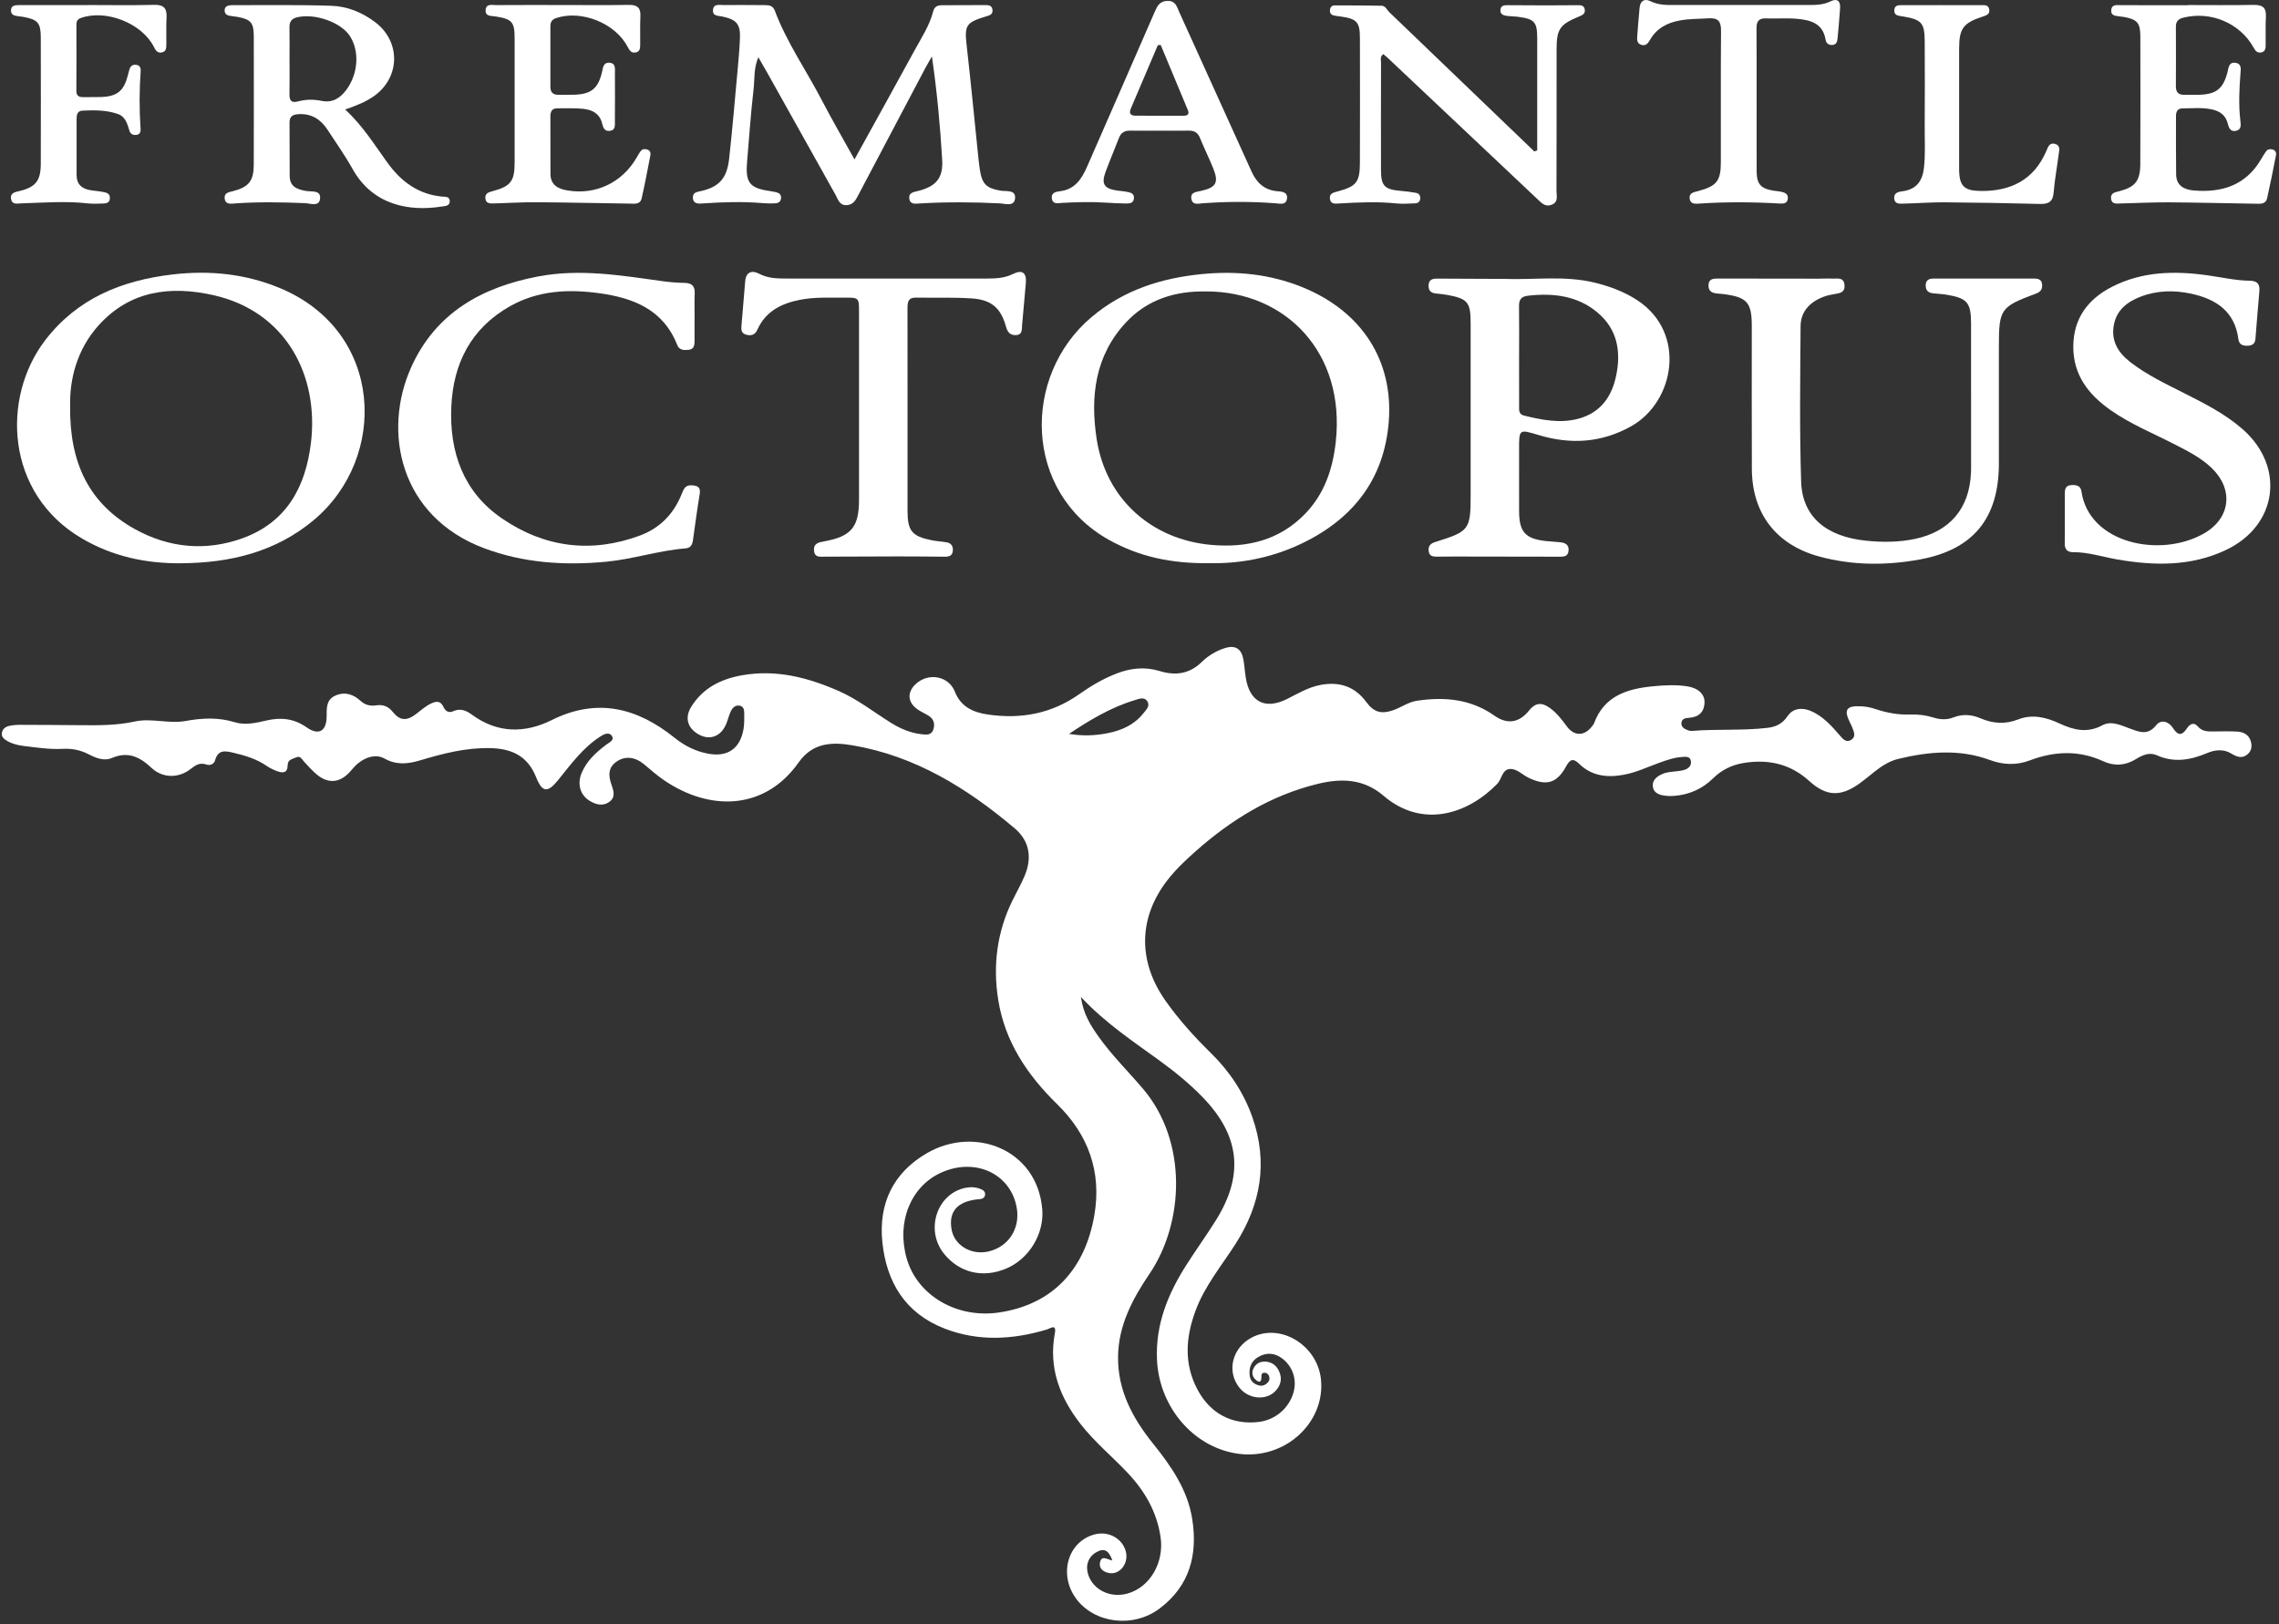 <?xml version="1.0" encoding="UTF-8"?> <svg xmlns="http://www.w3.org/2000/svg" width="484" height="345" viewBox="0 0 484 345" fill="none"><rect x="0" y="0" width="484" height="345" fill="#333333" stroke="none"/><path d="M236.234 331.484C235.441 329.246 234.417 328.803 232.764 329.783C231.089 330.771 230.46 332.637 231.133 334.595C232.25 337.831 235.902 339.541 239.501 338.513C244.251 337.157 247.256 331.928 246.48 326.565C245.696 321.154 243.108 316.713 239.412 312.814C236.11 309.33 232.383 306.259 229.432 302.448C225.044 296.788 222.664 290.544 224.021 283.254C224.419 281.105 223.006 282.23 222.341 282.43C215.068 284.61 207.778 285.013 200.608 282.235C192.276 279.008 188.261 272.401 187.388 263.856C186.55 255.702 189.675 249.152 196.819 244.991C206.989 239.065 220.28 244.157 221.348 256.885C221.783 262.062 218.596 267.428 213.681 269.494C208.722 271.576 203.781 270.398 200.501 266.36C196.389 261.295 198.986 253.477 205.155 252.316C206.285 252.103 207.362 252.197 208.403 252.649C208.904 252.861 209.281 253.225 209.201 253.841C209.121 254.466 208.651 254.661 208.106 254.745C207.96 254.767 207.809 254.754 207.663 254.771C203.285 255.246 201.414 257.404 202.092 261.197C202.691 264.565 206.276 266.702 209.919 265.86C214.151 264.885 216.668 261.038 215.942 256.659C214.732 249.391 207.184 245.824 199.916 249.09C193.415 252.01 190.348 259.606 192.555 267.326C194.811 275.233 203.214 280.13 212.13 278.822C223.879 277.103 230.509 269.294 232.414 258.131C233.979 248.966 231.16 241.069 224.517 234.576C218.188 228.389 213.415 221.307 211.997 212.404C210.827 205.079 211.736 197.979 215.037 191.26C215.884 189.537 216.837 187.861 217.59 186.097C219.221 182.277 218.667 178.657 215.521 175.993C205.421 167.444 194.39 160.597 181.055 158.333C176.659 157.584 172.573 157.766 169.608 161.971C162.446 172.142 150.786 172.399 141.032 165.756C139.574 164.763 138.231 163.589 136.884 162.445C134.961 160.806 132.842 160.509 130.99 161.763C129.106 163.035 129.186 164.785 129.864 166.687C130.316 167.958 130.764 169.372 129.421 170.334C127.972 171.371 126.43 170.91 125.065 170.019C123.195 168.796 122.592 166.536 123.478 164.329C124.537 161.688 126.545 159.866 128.752 158.195C129.35 157.743 130.516 157.251 129.98 156.392C129.341 155.368 128.211 155.993 127.427 156.502C123.762 158.878 121.231 162.375 118.546 165.698C116.339 168.433 115.178 168.424 113.861 165.118C112.067 160.597 108.703 159.037 104.138 158.927C98.949 158.803 94.052 160.083 89.154 161.546C86.646 162.295 84.222 162.565 81.683 161.156C79.83 160.128 77.769 160.797 76.094 162.117C75.407 162.658 74.849 163.372 74.251 164.028C72.19 166.279 69.779 166.54 67.39 164.626C66.362 163.802 65.494 162.773 64.576 161.812C64.093 161.302 63.832 160.46 62.835 160.916C62.05 161.275 61.097 161.36 61.089 162.583C61.075 164.32 59.954 164.24 58.784 163.802C58.031 163.518 57.282 163.154 56.621 162.698C54.507 161.244 52.128 160.513 49.668 159.937C47.917 159.529 46.318 159.135 45.67 161.541C45.467 162.29 44.616 162.694 43.845 162.419C42.431 161.914 41.509 162.561 40.463 163.376C37.888 165.379 34.507 165.33 32.136 163.092C29.668 160.766 27.164 159.569 23.756 161.027C22.116 161.732 20.374 161.041 18.854 160.247C17.09 159.325 15.26 158.975 13.297 159.082C10.554 159.232 7.846 158.803 5.134 158.483C3.893 158.337 2.656 158.054 1.544 157.411C0.879 157.03 0.268 156.565 0.396 155.696C0.52 154.876 1.145 154.397 1.885 154.225C2.665 154.043 3.489 153.981 4.292 153.981C8.577 153.985 12.858 154.021 17.144 154.056C20.981 154.087 24.788 154.118 28.6 153.276C32.145 152.492 35.806 153.812 39.4 153.165C42.923 152.527 46.371 152.346 49.894 153.436C52.101 154.118 54.441 153.551 56.683 153.041C59.697 152.354 62.453 152.642 65.104 154.508C67.665 156.312 69.34 155.341 69.367 152.248C69.38 150.44 69.243 148.592 71.312 147.732C73.32 146.899 75.053 147.497 76.6 148.911C77.53 149.762 78.629 150.032 79.888 149.842C81.297 149.624 82.441 150.028 83.393 151.211C84.922 153.112 86.332 153.214 88.33 151.707C89.389 150.91 90.369 149.997 91.592 149.429C92.656 148.938 93.573 148.853 94.158 150.139C94.579 151.056 95.257 151.548 96.294 151.074C97.787 150.391 99.051 150.967 100.216 151.818C105.636 155.793 111.428 155.829 117.181 152.966C126.846 148.158 135.355 150.369 143.288 156.751C145.424 158.466 147.755 159.622 150.414 160.114C154.536 160.872 157.173 159.033 157.899 154.907C158.077 153.897 158.063 152.846 158.059 151.818C158.054 151.016 158.081 150.05 157.009 149.895C156.078 149.762 155.502 150.453 155.156 151.215C154.766 152.084 154.553 153.037 154.172 153.914C153.091 156.409 150.826 157.282 148.575 156.121C146.076 154.832 145.322 152.567 146.776 150.192C149.271 146.115 153.18 144.209 157.722 143.429C164.919 142.188 171.624 143.934 178.161 146.81C182.19 148.583 185.606 151.313 189.307 153.604C191.275 154.823 193.358 155.7 195.689 155.975C196.788 156.104 197.829 156.219 198.237 154.916C198.605 153.737 198.281 152.709 197.191 152.035C196.376 151.53 195.471 151.153 194.709 150.582C192.715 149.088 192.657 147.014 194.479 145.312C197.178 142.8 201.481 143.606 202.779 146.917C204.051 150.161 206.684 151.348 209.852 151.8C216.854 152.798 223.329 151.619 229.219 147.457C231.679 145.72 234.302 144.169 237.152 143.07C240.143 141.913 243.179 141.603 246.259 142.547C249.645 143.588 252.614 143.181 255.246 140.606C256.616 139.268 258.295 138.262 260.157 137.672C262.28 136.999 263.618 137.778 264.039 139.972C264.292 141.275 264.354 142.609 264.562 143.925C265.377 149.102 268.657 150.83 273.332 148.494C275.641 147.338 277.848 145.99 280.445 145.503C284.451 144.75 287.726 145.813 290.182 149.159C291.733 151.273 293.297 151.738 295.779 150.91C297.529 150.325 299.054 149.146 300.911 148.867C306.765 147.989 312.358 148.49 317.388 152.035C320.127 153.963 322.644 153.547 324.731 150.941C326.034 149.319 327.337 149.11 329.101 150.36C330.563 151.397 331.649 152.798 332.7 154.238C334.322 156.458 336.502 156.432 338.155 154.233C338.288 154.056 338.452 153.883 338.523 153.684C340.659 147.843 345.534 146.332 351.007 145.795C353.436 145.561 355.882 145.423 358.302 145.795C360.664 146.154 362.06 147.493 361.998 149.239C361.918 151.388 360.664 152.381 358.572 152.501C357.912 152.536 357.158 152.727 357.092 153.555C357.016 154.437 357.694 154.841 358.417 155.111C358.687 155.213 358.997 155.297 359.281 155.275C364.652 154.827 370.054 155.257 375.417 154.615C377.172 154.406 378.55 153.742 379.618 152.146C380.855 150.303 383.048 150.147 385.393 151.428C387.507 152.58 389.098 154.34 390.644 156.135C391.331 156.932 392.054 157.907 393.21 157.123C394.225 156.436 393.693 155.403 393.356 154.508C393.228 154.163 393.051 153.835 392.887 153.507C391.535 150.763 392.089 149.899 395.235 150.037C396.255 150.081 397.296 150.289 398.262 150.613C400.669 151.424 403.111 151.876 405.654 151.787C407.365 151.725 409.036 151.933 410.68 152.452C412.045 152.882 413.472 152.944 414.819 152.416C416.805 151.632 418.728 151.787 420.634 152.603C423.262 153.728 425.854 153.901 428.589 152.837C431.611 151.654 434.558 152.372 437.381 153.688C440.364 155.08 443.28 155.807 446.471 154.083C448.389 153.046 450.375 154.065 452.241 154.734C454.266 155.461 456.096 156.356 457.927 154.047C458.95 152.758 460.577 153.254 461.481 154.663C462.496 156.237 463.355 156.378 464.428 154.756C465.022 153.857 465.882 153.285 466.768 154.327C467.672 155.386 468.789 155.399 469.981 155.39C471.678 155.377 473.38 155.319 475.073 155.412C476.389 155.483 477.546 156.015 477.989 157.402C478.326 158.452 478.197 159.489 477.311 160.247C476.132 161.258 474.993 160.757 473.854 160.07C472.179 159.064 470.402 159.281 468.731 159.981C465.199 161.466 461.711 162.095 458.033 160.438C456.482 159.738 454.975 160.416 453.628 161.253C451.368 162.658 449.032 162.8 446.652 161.705C441.498 159.343 436.313 159.569 431.137 161.515C428.216 162.614 425.455 162.507 422.526 161.431C416.118 159.073 409.594 159.662 403.12 161.222C401.161 161.696 399.486 162.827 397.912 164.085C396.933 164.87 395.971 165.681 394.952 166.412C390.919 169.315 387.874 169.217 384.223 165.902C380.185 162.237 375.483 161.227 370.245 162.095C367.768 162.503 365.618 163.571 363.823 165.335C361.515 167.604 358.736 168.836 355.518 169.075C354.792 169.128 354.038 169.106 353.32 168.991C352.159 168.809 351.109 168.309 351.011 166.988C350.914 165.712 351.853 164.989 352.886 164.493C353.896 164.005 355.022 163.961 356.126 163.841C356.777 163.771 357.46 163.682 358.049 163.425C358.762 163.115 359.25 162.49 359.099 161.657C358.918 160.642 358.053 160.761 357.331 160.801C355.616 160.899 354.012 161.453 352.407 162.033C349.912 162.937 347.497 164.094 344.86 164.582C341.355 165.233 338.057 164.892 335.372 162.259C334.073 160.983 333.409 161.324 332.593 162.818C330.634 166.416 328.392 167.019 324.665 165.246C323.335 164.613 322.179 163.31 320.716 163.358C319.001 163.42 318.966 165.49 317.964 166.523C311.751 172.913 302.094 176.131 293.811 169.035C289.575 165.41 284.864 165.304 279.842 166.527C269.907 168.947 261.495 174.127 253.926 180.837C251.768 182.747 249.671 184.728 247.907 187.01C241.734 194.992 241.619 204.276 247.571 212.666C250.403 216.654 253.655 220.27 257.148 223.687C261.11 227.569 264.132 232.099 265.971 237.341C269.317 246.874 267.797 255.791 262.426 264.206C259.452 268.864 255.858 273.15 253.908 278.423C251.794 284.131 251.378 289.777 254.391 295.335C257.09 300.312 261.655 302.718 267.248 302.08C270.824 301.672 273.771 299.173 274.724 295.734C275.459 293.07 274.542 290.292 272.34 288.612C270.691 287.358 268.927 287.251 267.168 288.306C265.679 289.201 265.182 290.624 265.417 292.312C265.568 293.394 266.29 293.992 267.274 294.289C268.059 294.524 268.732 294.254 269.268 293.664C269.654 293.239 269.698 292.738 269.463 292.224C269.299 291.865 268.994 291.634 268.599 291.626C267.837 291.603 267.899 292.1 267.886 292.676C267.855 293.934 267.15 293.549 266.614 293.044C265.971 292.437 265.789 291.626 266.162 290.806C266.676 289.667 267.638 289.166 268.852 289.263C270.23 289.374 271.156 290.167 271.693 291.426C272.304 292.871 272.02 294.183 271.019 295.339C269.078 297.595 265.267 297.329 263.232 294.812C260.436 291.351 261.672 286.307 265.856 284.131C271.927 280.972 279.674 285.745 280.516 292.844C281.659 302.488 272.122 311.076 261.291 308.519C252.521 306.45 246.157 298.193 245.718 288.931C245.359 281.313 248.08 274.763 252.056 268.563C254.085 265.39 256.297 262.332 258.282 259.137C264.261 249.52 263.281 241.184 255.375 233.047C252.636 230.229 249.614 227.756 246.449 225.447C240.741 221.285 234.807 217.403 229.56 211.793C230.039 215.356 231.603 217.806 233.283 220.182C236.106 224.166 239.594 227.596 242.749 231.305C252.211 242.447 251.537 259.668 244.114 270.624C240.564 275.866 237.524 281.508 237.444 288.195C237.36 295.415 240.542 301.269 244.894 306.693C248.705 311.449 252.189 316.412 253.186 322.621C254.413 330.252 252.663 336.913 246.246 341.722C240.622 345.936 232.405 344.855 228.541 339.612C224.734 334.449 226.79 327.412 232.538 325.945C235.388 325.218 238.277 326.773 239.062 329.464C239.815 332.056 237.825 334.662 235.459 334.157C234.245 333.895 233.309 333.151 233.624 331.848C233.992 330.337 235.126 331.281 236.217 331.502L236.234 331.484ZM227.025 155.9C229.879 156.387 232.654 156.294 235.406 155.718C238.286 155.115 240.879 153.963 242.771 151.592C243.361 150.856 244.265 150.059 243.72 149.079C243.072 147.914 241.88 148.468 240.928 148.756C235.875 150.285 231.417 152.984 227.025 155.9Z" fill="white"></path><path d="M256.691 119.628C248.851 119.743 241.955 118.285 235.525 114.695C217.368 104.56 216.951 79.888 231.838 67.342C238.64 61.608 246.639 59.055 255.383 58.213C262.651 57.517 269.707 58.239 276.456 60.956C289.392 66.159 295.894 76.773 294.945 89.465C293.997 102.122 286.933 110.733 275.552 115.878C269.414 118.653 262.891 119.792 256.695 119.628H256.691ZM256.208 61.909C249.644 61.794 243.75 63.558 239.163 68.455C232.516 75.554 231.514 84.325 232.914 93.33C234.882 105.996 244.565 114.677 257.391 115.768C264.903 116.406 271.807 114.753 277.249 109.071C281.318 104.826 283.059 99.548 283.684 93.848C285.749 74.951 273.123 61.944 256.208 61.905V61.909Z" fill="white"></path><path d="M38.519 119.656C30.98 119.74 23.877 118.202 17.322 114.342C1.146 104.818 0.282 84.508 9.553 72.338C16.365 63.4 25.866 59.562 36.666 58.303C44.497 57.39 52.129 58.152 59.454 61.201C81.555 70.402 82.526 97.262 66.549 110.557C58.431 117.311 48.823 119.576 38.523 119.656H38.519ZM14.893 86.267C14.743 98.352 18.926 107.012 28.645 112.401C35.9 116.421 43.731 117.165 51.561 114.32C60.899 110.925 64.923 103.396 66.04 94.045C67.737 79.823 60.793 66.183 45.348 62.708C36.232 60.656 27.599 61.702 20.925 69.134C16.298 74.288 14.769 80.612 14.893 86.272V86.267Z" fill="white"></path><path d="M418.6 83.987C418.6 78.89 418.609 73.798 418.6 68.701C418.591 64.274 417.794 63.335 413.38 62.603C412.436 62.448 411.47 62.413 410.517 62.311C409.462 62.2 408.926 61.637 408.97 60.552C409.015 59.497 409.662 59.182 410.597 59.182C417.758 59.182 424.92 59.182 432.082 59.182C432.893 59.182 433.566 59.399 433.682 60.339C433.801 61.34 433.442 61.979 432.414 62.36C424.805 65.201 424.512 65.644 424.512 73.687C424.512 81.957 424.521 90.226 424.512 98.496C424.499 110.076 419.088 116.777 407.698 118.855C400.599 120.149 393.446 120.14 386.4 118.235C377.248 115.762 372.094 109.119 372.05 99.648C372.001 89.531 372.041 79.417 372.036 69.3C372.036 64.23 371.048 63.122 366 62.471C365.562 62.413 365.118 62.391 364.675 62.351C363.607 62.253 362.814 61.877 362.84 60.614C362.872 59.235 363.824 59.173 364.848 59.173C371.934 59.187 379.025 59.196 386.111 59.2C387.144 59.2 388.181 59.138 389.214 59.187C390.242 59.235 391.571 58.819 391.722 60.547C391.859 62.143 390.751 62.28 389.604 62.471C388.806 62.599 387.999 62.772 387.246 63.06C384.383 64.155 382.42 66.162 382.398 69.3C382.318 80.299 382.163 91.308 382.513 102.298C382.748 109.708 387.742 113.985 396.291 114.862C399.735 115.217 403.213 115.208 406.657 114.49C414.098 112.93 418.29 108.006 418.587 100.371C418.596 100.149 418.605 99.927 418.605 99.706C418.605 94.463 418.605 89.22 418.605 83.978H418.614L418.6 83.987Z" fill="white"></path><path d="M319.56 59.254C325.888 59.475 332.261 58.505 338.541 60.016C341.798 60.8 344.887 61.926 347.71 63.774C358.302 70.719 355.634 85.405 346.398 90.564C340.083 94.092 333.529 94.473 326.713 92.403C322.618 91.162 322.613 91.184 322.613 95.368C322.613 99.8 322.6 104.227 322.618 108.659C322.636 113.019 323.961 114.464 328.322 114.938C329.35 115.049 330.382 115.085 331.41 115.2C332.483 115.32 333.254 115.772 333.117 117.035C332.984 118.28 332.057 118.267 331.145 118.262C323.761 118.249 316.378 118.236 308.99 118.227C307.736 118.227 306.482 118.253 305.223 118.253C304.377 118.253 303.553 118.205 303.415 117.092C303.287 116.042 303.748 115.475 304.767 115.156C312.146 112.847 312.327 112.581 312.327 104.807C312.327 92.771 312.327 80.734 312.327 68.698C312.327 64.147 311.707 63.424 307.16 62.617C306.433 62.489 305.698 62.427 304.962 62.352C303.925 62.245 303.349 61.767 303.389 60.637C303.429 59.427 304.182 59.183 305.17 59.187C309.527 59.205 313.883 59.227 318.239 59.245C318.683 59.245 319.126 59.245 319.569 59.245L319.56 59.254ZM322.613 75.474C322.613 79.019 322.605 82.56 322.622 86.106C322.622 86.965 322.454 87.989 323.637 88.277C327.457 89.212 331.331 90.001 335.222 88.946C339.844 87.697 342.277 84.373 343.225 79.822C344.311 74.61 343.474 69.899 339.224 66.353C334.982 62.817 329.926 62.232 324.603 62.804C323.083 62.968 322.578 63.606 322.6 65.059C322.653 68.529 322.618 71.999 322.618 75.469L322.613 75.474Z" fill="white"></path><path d="M147.506 67.431C147.506 69.129 147.51 70.831 147.506 72.528C147.501 73.392 147.355 74.199 146.283 74.309C145.303 74.411 144.284 74.438 143.836 73.308C140.876 65.756 134.512 63.283 127.244 62.286C120.689 61.387 114.246 61.697 108.307 65.056C100.011 69.745 96.24 77.248 95.845 86.43C95.433 96.038 98.38 104.512 106.619 110.144C115.659 116.322 125.582 117.607 135.939 113.756C140.14 112.192 143.11 109.156 144.771 104.946C145.166 103.944 145.503 103.014 146.872 103.094C148.086 103.164 148.844 103.439 148.6 104.937C148.06 108.212 147.617 111.505 147.16 114.793C147.023 115.79 146.642 116.415 145.525 116.504C139.843 116.956 134.388 118.8 128.724 119.331C119.883 120.164 111.188 119.611 102.772 116.446C84.957 109.754 81.154 91.757 87.323 78.023C92.508 66.479 102.311 61.014 114.259 58.732C123.14 57.035 131.897 58.51 140.672 59.729C142.201 59.942 143.757 60.07 145.299 60.093C146.859 60.115 147.617 60.691 147.537 62.339C147.457 64.032 147.519 65.734 147.519 67.436H147.51L147.506 67.431Z" fill="white"></path><path d="M438.511 110.028C438.511 108.331 438.511 106.634 438.511 104.932C438.511 103.992 438.608 103.133 439.854 103.053C440.904 102.986 441.861 103.128 442.038 104.365C443.634 115.511 458.87 118.608 468.075 113.321C473.73 110.073 474.403 103.966 469.723 99.441C467.406 97.199 464.552 95.789 461.729 94.34C457.199 92.018 452.462 90.09 448.265 87.147C443.558 83.846 440.292 79.68 440.314 73.618C440.337 67.666 443.403 63.562 448.504 60.943C454.944 57.632 461.835 57.508 468.828 58.488C471.824 58.909 474.784 59.596 477.82 59.64C479.327 59.662 479.965 60.309 479.832 61.825C479.531 65.206 479.265 68.588 478.999 71.969C478.91 73.112 478.223 73.445 477.204 73.449C476.185 73.458 475.516 73.134 475.369 72C474.607 66.203 470.707 63.575 465.482 62.419C461.813 61.608 458.134 61.665 454.58 63.035C451.766 64.12 449.519 65.866 448.925 69.031C448.296 72.39 449.816 74.903 452.378 76.892C455.901 79.631 459.916 81.528 463.865 83.527C468.217 85.729 472.564 87.923 476.273 91.171C485.398 99.166 483.683 111.699 472.666 116.871C465.274 120.341 457.492 120.204 449.657 118.848C446.537 118.307 443.496 117.283 440.283 117.301C438.967 117.31 438.466 116.618 438.497 115.347C438.542 113.574 438.511 111.801 438.511 110.028Z" fill="white"></path><path d="M181.472 33.867C185.89 25.859 190.074 18.316 194.209 10.742C195.689 8.03 197.417 5.42 198.202 2.371C198.45 1.404 199.123 1.116 200.023 1.112C203.05 1.103 206.077 1.077 209.104 1.081C209.839 1.081 210.668 1.068 210.783 2.091C210.89 3.075 210.158 3.266 209.409 3.487C205.093 4.79 204.809 5.397 205.306 9.767C206.214 17.753 206.976 25.757 207.805 33.752C207.889 34.558 207.987 35.365 208.115 36.167C208.581 39.123 209.525 40.005 212.512 40.505C213.708 40.705 215.72 40.244 215.578 42.11C215.437 43.976 213.464 43.258 212.308 43.2C206.631 42.925 200.963 42.885 195.29 43.222C194.461 43.271 193.34 43.497 193.123 42.269C192.888 40.909 194.045 40.802 194.966 40.572C198.751 39.619 200.324 37.86 200.098 33.995C199.673 26.714 198.999 19.45 197.914 11.987C197.404 12.892 196.872 13.782 196.389 14.695C191.7 23.572 187.016 32.449 182.336 41.334C181.778 42.393 181.303 43.475 179.868 43.577C178.263 43.692 177.989 42.349 177.443 41.379C172.6 32.754 167.787 24.117 162.961 15.48C162.393 14.465 161.799 13.463 161.055 12.165C160.036 14.553 160.288 16.791 160.045 18.914C159.446 24.113 159.083 29.342 158.649 34.558C158.294 38.795 159.265 39.987 163.457 40.572C163.82 40.625 164.184 40.692 164.547 40.767C165.323 40.931 166.014 41.224 165.863 42.198C165.713 43.182 164.902 43.196 164.157 43.209C163.421 43.222 162.681 43.209 161.946 43.147C157.744 42.792 153.548 42.921 149.346 43.209C148.447 43.271 147.232 43.431 147.148 42.021C147.073 40.798 148.168 40.758 149.01 40.559C152.683 39.69 154.385 37.882 154.842 33.783C155.546 27.481 156.069 21.157 156.65 14.841C156.854 12.639 157.049 10.432 157.142 8.22C157.275 5.136 156.468 4.17 153.406 3.51C152.515 3.319 151.243 3.465 151.429 2.025C151.589 0.762 152.75 1.077 153.574 1.068C156.526 1.041 159.482 1.077 162.433 1.09C163.355 1.09 164.148 1.196 164.552 2.269C167.078 9.009 171.217 14.912 174.514 21.254C176.655 25.367 178.986 29.378 181.459 33.845L181.472 33.867Z" fill="white"></path><path d="M192.738 87.729C192.738 94.669 192.733 101.614 192.738 108.554C192.738 112.746 193.668 113.907 197.746 114.745C198.827 114.966 199.939 115.024 201.029 115.21C201.973 115.37 202.417 115.959 202.363 116.93C202.306 117.998 201.632 118.272 200.71 118.264C197.462 118.237 194.214 118.197 190.961 118.202C185.718 118.202 180.475 118.246 175.232 118.255C174.235 118.255 173.012 118.521 172.875 116.97C172.737 115.436 173.854 115.219 175.006 115.011C180.759 113.969 182.425 112.01 182.434 106.209C182.452 92.843 182.443 79.473 182.434 66.107C182.434 63.315 182.345 63.204 179.58 63.23C176.336 63.262 173.088 63.058 169.866 63.696C165.899 64.476 162.602 66.147 160.847 70.038C160.373 71.088 159.615 71.398 158.512 71.106C157.47 70.831 157.377 70.126 157.461 69.236C157.745 66.076 158.006 62.916 158.259 59.752C158.423 57.704 159.757 57.381 161.197 58.143C163.147 59.171 165.155 59.171 167.224 59.171C181.406 59.162 195.583 59.162 209.764 59.171C211.621 59.171 213.39 59.06 215.136 58.2C217.152 57.208 218.061 57.979 217.857 60.19C217.586 63.129 217.352 66.071 217.072 69.01C216.984 69.914 217.201 71.101 215.792 71.186C214.595 71.261 213.988 70.627 213.655 69.422C212.548 65.398 210.549 63.656 206.277 63.386C202.377 63.138 198.455 63.293 194.541 63.222C192.804 63.191 192.724 64.285 192.729 65.575C192.747 72.958 192.738 80.346 192.738 87.729Z" fill="white"></path><path d="M326.463 31.951C326.463 30.2 326.463 28.454 326.463 26.704C326.463 20.499 326.472 14.299 326.463 8.095C326.459 4.682 325.87 4.027 322.457 3.579C321.655 3.473 320.835 3.481 320.028 3.379C319.244 3.282 318.531 3.003 318.659 2.014C318.774 1.133 319.51 1.102 320.184 1.102C322.914 1.102 325.648 1.137 328.378 1.141C330.518 1.141 332.659 1.102 334.804 1.106C335.526 1.106 336.386 0.995 336.559 2.006C336.723 2.945 336.023 3.233 335.296 3.535C331.267 5.188 330.58 6.194 330.58 10.479C330.572 20.521 330.589 30.564 330.558 40.606C330.558 41.63 331.006 42.901 329.574 43.482C328.174 44.054 327.376 43.114 326.512 42.299C315.938 32.314 305.36 22.334 294.777 12.354C294.462 12.057 294.116 11.786 293.779 11.503C293.008 12.039 293.301 12.766 293.296 13.369C293.274 20.973 293.274 28.578 293.288 36.188C293.292 39.498 294.063 40.26 297.453 40.544C298.552 40.637 299.651 40.774 300.737 40.969C301.42 41.089 301.694 41.616 301.61 42.294C301.535 42.919 301.07 43.181 300.525 43.198C299.199 43.243 297.857 43.349 296.545 43.212C292.49 42.795 288.444 42.99 284.393 43.221C283.609 43.265 282.629 43.425 282.448 42.294C282.248 41.067 283.25 40.889 284.114 40.655C288.045 39.6 288.789 38.7 288.807 34.636C288.838 25.777 288.829 16.914 288.811 8.05C288.807 4.696 288.147 3.991 284.761 3.512C284.251 3.442 283.728 3.406 283.232 3.278C282.665 3.131 282.385 2.724 282.443 2.116C282.501 1.509 282.86 1.146 283.449 1.146C286.768 1.146 290.092 1.155 293.412 1.217C294.24 1.235 294.533 2.09 295.056 2.591C305.315 12.46 315.588 22.316 325.852 32.177C326.06 32.097 326.264 32.022 326.472 31.942L326.463 31.951Z" fill="white"></path><path d="M73.299 23.261C77.102 26.753 79.557 30.822 82.331 34.628C85.221 38.599 88.797 41.236 93.783 41.755C94.461 41.825 95.489 41.675 95.52 42.694C95.551 43.815 94.479 43.767 93.716 43.886C87.144 44.923 79.26 43.74 74.886 35.909C73.268 33.015 71.341 30.294 69.524 27.515C68.088 25.326 66.138 24.099 63.408 24.249C62.163 24.32 61.48 24.728 61.489 26.08C61.52 29.842 61.489 33.609 61.52 37.372C61.538 39.672 63.111 40.243 65.025 40.571C66.191 40.771 68.234 40.314 67.964 42.278C67.729 43.979 65.912 43.199 64.777 43.155C59.84 42.956 54.912 42.867 49.98 43.208C49.084 43.27 47.875 43.554 47.715 42.145C47.578 40.93 48.646 40.824 49.497 40.602C52.834 39.729 53.884 38.449 53.893 34.987C53.92 25.911 53.911 16.831 53.897 7.75C53.897 4.83 53.277 4.107 50.454 3.593C49.873 3.487 49.279 3.456 48.703 3.336C48.061 3.199 47.649 2.822 47.715 2.095C47.773 1.466 48.185 1.222 48.743 1.138C48.89 1.116 49.036 1.098 49.182 1.098C56.268 1.116 63.355 0.983 70.432 1.231C73.769 1.346 76.911 2.631 79.646 4.683C85.101 8.783 85.039 16.348 79.526 20.341C77.722 21.648 75.67 22.432 73.295 23.265L73.299 23.261ZM61.489 12.7C61.489 15.133 61.52 17.562 61.476 19.995C61.453 21.32 61.843 21.936 63.297 21.542C64.95 21.094 66.639 21.09 68.327 21.431C70.556 21.883 72.165 20.899 73.472 19.193C76.091 15.771 76.428 10.835 74.257 7.582C72.32 4.688 66.829 2.791 63.133 3.664C61.888 3.957 61.453 4.639 61.476 5.849C61.516 8.131 61.489 10.418 61.484 12.7H61.489Z" fill="white"></path><path d="M119.358 1.067C124.083 1.067 128.807 1.124 133.531 1.04C135.339 1.009 136.092 1.638 136.004 3.473C135.906 5.463 135.986 7.457 135.964 9.452C135.955 10.192 135.942 10.998 134.949 11.153C134.041 11.295 133.677 10.684 133.309 9.979C130.69 4.94 123.56 2.073 118.179 3.81C117.222 4.12 116.89 4.674 116.89 5.583C116.89 9.864 116.899 14.145 116.89 18.426C116.89 19.64 117.457 20.167 118.654 20.136C119.762 20.105 120.87 20.163 121.973 20.123C125.567 19.999 127.025 18.798 127.849 15.328C128.067 14.411 128.093 13.227 129.427 13.325C130.819 13.427 130.588 14.632 130.593 15.55C130.615 18.94 130.61 22.326 130.584 25.716C130.575 26.562 130.788 27.635 129.52 27.803C128.324 27.963 128.075 27.014 127.849 26.137C127.318 24.094 125.736 23.323 123.901 23.123C122.075 22.924 120.218 23.026 118.374 23.008C117.191 22.995 116.885 23.739 116.89 24.75C116.894 28.809 116.89 32.869 116.903 36.928C116.912 39.277 118.49 40.11 120.453 40.447C126.449 41.48 132.051 38.843 135.14 33.591C135.437 33.081 135.716 32.559 136.075 32.093C136.429 31.628 136.966 31.597 137.488 31.774C138.091 31.978 138.22 32.492 138.118 33.033C137.524 36.073 136.957 39.122 136.27 42.14C135.96 43.509 134.688 43.266 133.69 43.252C127.127 43.168 120.564 43.004 114 42.96C110.982 42.938 107.96 43.142 104.937 43.212C104.135 43.23 103.2 43.301 103.081 42.153C102.97 41.081 103.772 40.833 104.601 40.611C108.439 39.587 109.285 38.519 109.294 34.588C109.307 25.805 109.303 17.021 109.294 8.233C109.294 4.643 108.771 4.054 105.23 3.491C104.335 3.349 103.041 3.549 103.134 2.135C103.227 0.694 104.525 1.093 105.403 1.084C110.052 1.049 114.705 1.067 119.354 1.067C119.354 1.062 119.354 1.058 119.354 1.053L119.358 1.067Z" fill="white"></path><path d="M464.627 1.072C469.28 1.072 473.934 1.134 478.583 1.041C480.448 1.005 481.33 1.559 481.219 3.545C481.104 5.53 481.202 7.529 481.171 9.523C481.162 10.183 481.144 10.915 480.306 11.123C479.42 11.344 478.986 10.817 478.591 10.099C475.724 4.91 469.529 2.308 463.732 3.74C462.606 4.019 462.092 4.542 462.101 5.698C462.123 9.909 462.123 14.114 462.101 18.324C462.092 19.654 462.708 20.195 463.998 20.141C465.03 20.102 466.067 20.159 467.1 20.128C470.676 20.022 472.139 18.843 473.043 15.399C473.296 14.429 473.313 13.113 474.798 13.348C476.141 13.56 475.875 14.806 475.808 15.696C475.556 19.016 475.405 22.317 475.795 25.641C475.892 26.456 476.079 27.551 474.842 27.799C473.654 28.034 473.331 27.121 473.114 26.23C472.662 24.409 471.359 23.572 469.657 23.221C467.61 22.796 465.536 23.022 463.475 23.031C462.407 23.035 462.123 23.771 462.123 24.679C462.123 28.814 462.101 32.949 462.154 37.084C462.185 39.441 463.883 40.283 465.832 40.456C471.851 40.988 476.956 39.379 480.2 33.822C480.532 33.25 480.874 32.674 481.264 32.142C481.609 31.668 482.141 31.611 482.669 31.77C483.267 31.952 483.462 32.448 483.355 32.998C482.757 36.038 482.163 39.078 481.481 42.1C481.171 43.465 479.943 43.288 478.933 43.275C472.812 43.186 466.688 43.022 460.568 42.982C457.177 42.96 453.787 43.151 450.397 43.222C449.541 43.239 448.465 43.457 448.327 42.176C448.199 40.953 449.245 40.837 450.095 40.616C453.472 39.734 454.532 38.435 454.545 34.788C454.58 25.779 454.571 16.773 454.554 7.764C454.549 4.861 453.889 4.121 451.088 3.602C450.8 3.549 450.499 3.54 450.211 3.491C449.355 3.35 448.243 3.407 448.376 2.113C448.509 0.819 449.652 1.125 450.477 1.103C452.028 1.058 453.579 1.112 455.13 1.116C458.303 1.116 461.481 1.116 464.654 1.116V1.076L464.627 1.072Z" fill="white"></path><path d="M246.212 27.762C244.147 27.762 242.078 27.784 240.012 27.753C238.838 27.736 238.062 28.183 237.633 29.313C236.711 31.724 235.683 34.1 234.792 36.524C233.857 39.081 234.473 40.047 237.167 40.472C237.823 40.574 238.492 40.592 239.144 40.721C239.928 40.876 240.881 40.969 240.823 42.09C240.761 43.22 239.835 43.247 239.015 43.229C237.544 43.202 236.073 43.127 234.601 43.034C231.574 42.843 228.552 42.95 225.53 43.1C224.665 43.145 223.611 43.477 223.389 42.214C223.172 40.986 224.191 40.725 225.069 40.627C228.246 40.269 229.709 38.048 230.848 35.451C235.638 24.5 240.438 13.55 245.202 2.586C245.756 1.305 246.265 0.219 247.958 0.188C249.682 0.157 249.935 1.442 250.44 2.559C255.563 13.847 260.686 25.134 265.792 36.431C266.877 38.833 268.526 40.388 271.278 40.623C272.173 40.698 273.45 40.743 273.334 42.099C273.201 43.654 271.837 43.255 270.901 43.185C265.738 42.795 260.584 42.803 255.426 43.185C254.531 43.251 253.29 43.628 253.028 42.303C252.736 40.814 254.065 40.774 255.049 40.557C258.28 39.834 258.883 38.793 257.651 35.748C256.764 33.559 255.71 31.441 254.823 29.256C254.353 28.108 253.569 27.736 252.412 27.753C250.347 27.784 248.277 27.762 246.212 27.762ZM246.505 9.557C246.301 9.574 246.093 9.588 245.889 9.605C243.983 14.073 242.078 18.54 240.181 23.007C239.764 23.982 239.981 24.58 241.165 24.58C244.559 24.58 247.954 24.58 251.349 24.585C252.208 24.585 252.638 24.27 252.262 23.37C250.347 18.761 248.424 14.161 246.505 9.557Z" fill="white"></path><path d="M18.758 1.07C23.411 1.07 28.064 1.159 32.713 1.03C34.805 0.973 35.479 1.784 35.368 3.747C35.261 5.586 35.359 7.438 35.328 9.282C35.315 10.08 35.381 11.015 34.251 11.157C33.347 11.272 33.006 10.603 32.651 9.907C30.094 4.904 22.476 1.939 17.198 3.813C16.391 4.101 16.227 4.553 16.227 5.289C16.241 9.942 16.258 14.596 16.218 19.245C16.21 20.352 16.737 20.658 17.712 20.636C18.966 20.61 20.225 20.654 21.479 20.61C24.86 20.485 26.283 19.338 27.125 16.111C27.253 15.611 27.364 15.105 27.533 14.618C27.754 13.98 28.242 13.687 28.911 13.767C29.642 13.851 29.921 14.374 29.877 15.021C29.584 19.151 29.571 23.282 29.855 27.412C29.899 28.059 29.678 28.591 28.915 28.662C28.255 28.724 27.714 28.48 27.511 27.838C27.041 26.349 26.682 24.767 24.971 24.19C22.551 23.37 20.034 23.384 17.521 23.503C16.422 23.557 16.267 24.372 16.267 25.236C16.267 29.225 16.285 33.213 16.267 37.197C16.258 39.09 17.304 40.029 19.024 40.37C19.892 40.543 20.788 40.57 21.652 40.738C22.432 40.889 23.384 40.969 23.336 42.103C23.291 43.269 22.339 43.22 21.541 43.247C20.584 43.278 19.613 43.313 18.665 43.207C13.949 42.675 9.234 43.056 4.519 43.202C3.677 43.229 2.578 43.539 2.352 42.298C2.103 40.956 3.216 40.805 4.164 40.574C7.568 39.746 8.654 38.398 8.662 34.809C8.685 25.874 8.68 16.94 8.662 8.001C8.662 4.868 8.042 4.155 4.949 3.587C4.585 3.521 4.217 3.499 3.85 3.445C3.096 3.335 2.312 3.206 2.334 2.2C2.36 1.176 3.145 1.101 3.916 1.088C4.727 1.075 5.542 1.088 6.353 1.088C10.488 1.088 14.623 1.088 18.758 1.088C18.758 1.079 18.758 1.075 18.758 1.066V1.07Z" fill="white"></path><path d="M373.063 21.569C373.063 26.515 373.045 31.465 373.068 36.411C373.081 39.114 373.945 40.072 376.657 40.506C377.167 40.59 377.69 40.608 378.191 40.714C379.019 40.892 379.835 41.162 379.68 42.257C379.542 43.263 378.696 43.28 377.969 43.236C372.292 42.908 366.619 42.868 360.942 43.245C360.114 43.298 359.001 43.453 358.837 42.199C358.678 40.985 359.71 40.834 360.57 40.608C364.572 39.544 365.458 38.467 365.463 34.47C365.481 25.168 365.423 15.861 365.503 6.559C365.52 4.547 364.9 3.758 362.839 3.891C360.854 4.024 358.864 3.975 356.887 4.321C354.126 4.8 351.853 5.974 350.417 8.473C349.983 9.236 349.486 9.856 348.494 9.497C347.585 9.169 347.661 8.354 347.709 7.627C347.847 5.642 348.033 3.656 348.206 1.675C348.334 0.195 349.229 -0.372 350.479 0.248C352.305 1.157 354.197 1.064 356.107 1.064C365.41 1.064 374.716 1.064 384.018 1.064C385.645 1.064 387.231 1.041 388.769 0.284C390.152 -0.399 390.896 0.208 390.786 1.751C390.631 3.882 390.462 6.018 390.254 8.146C390.187 8.81 390.001 9.511 389.133 9.555C388.361 9.599 387.83 9.2 387.71 8.442C387.125 4.857 384.373 4.228 381.479 3.984C379.352 3.807 377.198 3.993 375.057 3.909C373.467 3.847 373.023 4.6 373.037 6.054C373.081 11.221 373.054 16.389 373.054 21.56L373.063 21.569Z" fill="white"></path><path d="M412.475 1.099C415.205 1.099 417.935 1.085 420.665 1.099C421.383 1.099 422.26 0.961 422.451 1.958C422.659 3.044 421.835 3.27 421.019 3.541C416.951 4.883 416.078 6.058 416.069 10.237C416.056 18.799 416.052 27.357 416.069 35.919C416.078 39.526 417.102 40.528 420.669 40.568C427.1 40.639 431.97 38.183 434.603 32.041C434.94 31.252 435.232 30.22 436.437 30.565C437.652 30.911 437.315 31.952 437.209 32.79C436.867 35.498 436.358 38.188 436.14 40.9C435.985 42.841 435.077 43.368 433.278 43.324C426.493 43.151 419.708 43.027 412.923 42.978C410.051 42.956 407.175 43.196 404.303 43.253C403.465 43.271 402.366 43.426 402.278 42.127C402.198 40.9 403.239 40.736 404.095 40.621C406.984 40.226 408.269 38.467 408.589 35.71C408.934 32.763 408.735 29.812 408.757 26.865C408.797 20.886 408.788 14.908 408.761 8.934C408.744 4.826 408.145 4.161 404.059 3.479C403.262 3.346 402.273 3.354 402.295 2.238C402.322 0.917 403.43 1.112 404.281 1.103C407.011 1.081 409.741 1.094 412.471 1.09L412.475 1.099Z" fill="white"></path></svg> 